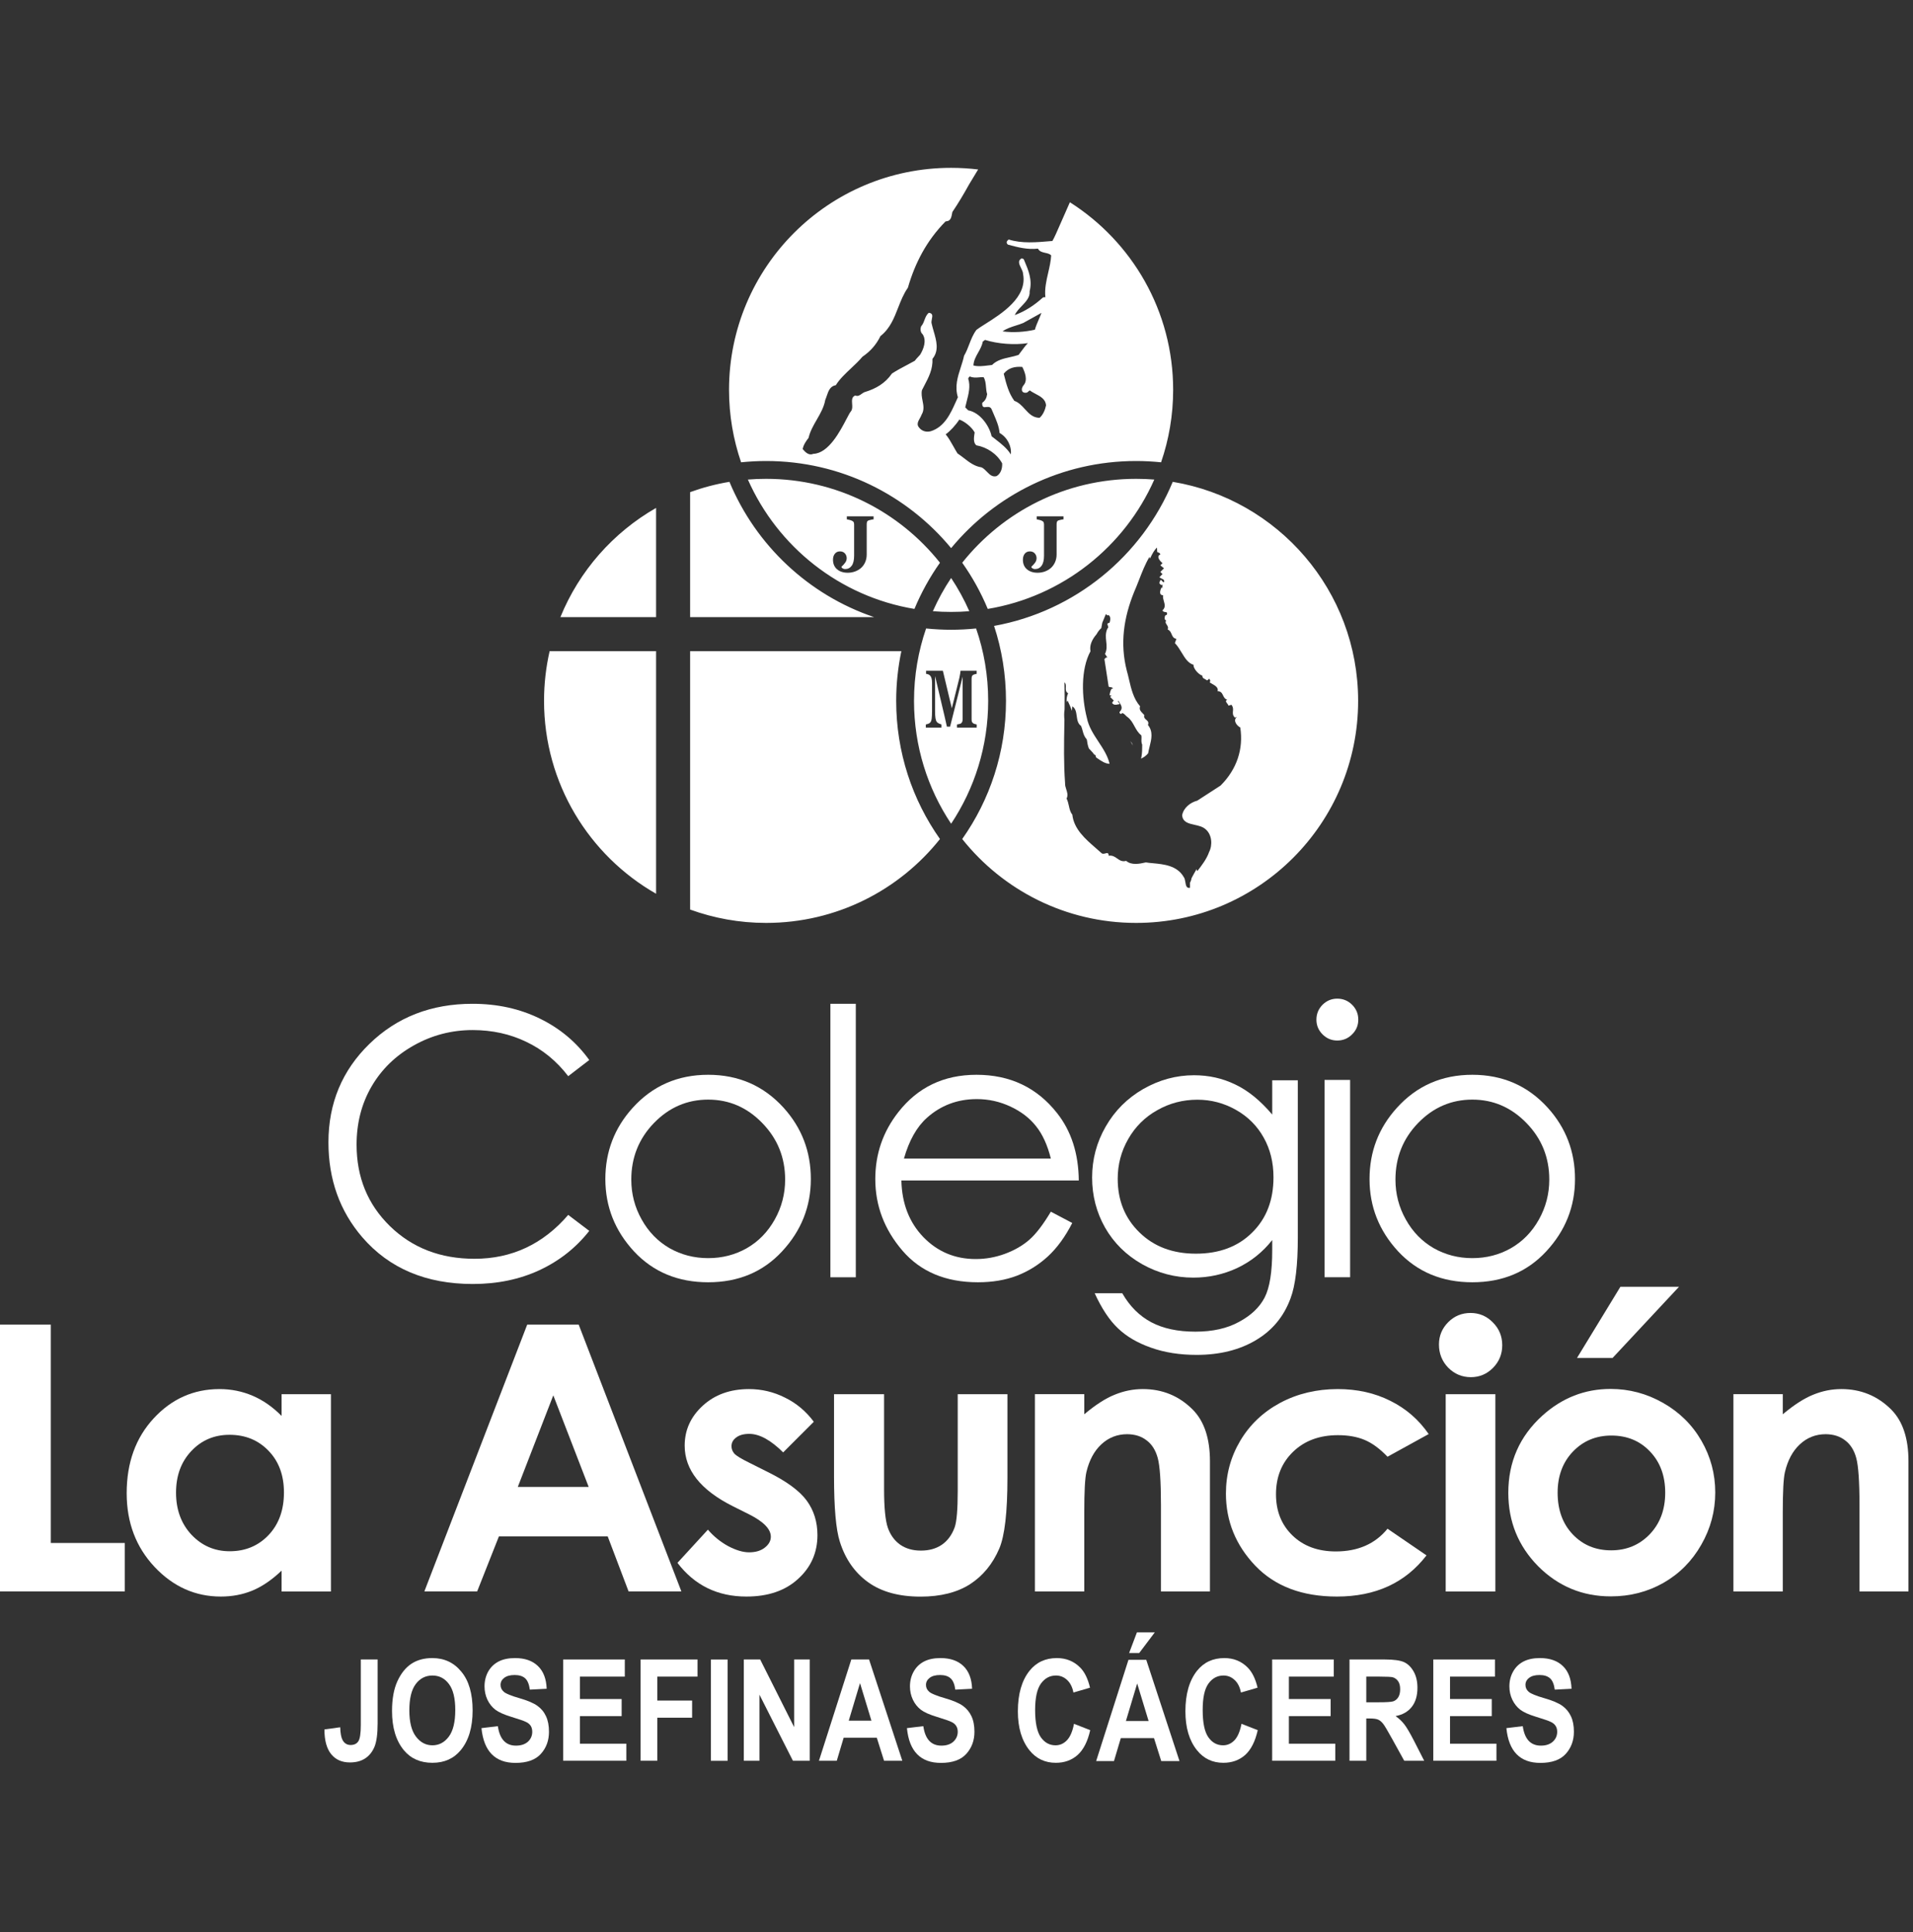 <?xml version="1.0" encoding="UTF-8"?> <svg xmlns="http://www.w3.org/2000/svg" width="100" height="101" viewBox="0 0 100 101" fill="none"><rect x="0" y="0" width="100" height="101" fill="#333333" stroke="none"/><g id="Identidad Josefinas 1" clip-path="url(#clip0_727_2214)"><g id="Group"><path id="Subtract" fill-rule="evenodd" clip-rule="evenodd" d="M52.587 36.639C52.587 39.328 51.74 41.821 50.299 43.862C52.425 46.534 55.706 48.248 59.389 48.248C65.799 48.248 70.995 43.051 70.995 36.639C70.995 30.881 66.801 26.102 61.304 25.189C59.694 29.063 56.199 31.956 51.964 32.721C52.369 33.954 52.587 35.272 52.587 36.639ZM48.41 32.855C48.003 34.041 47.779 35.313 47.779 36.639C47.779 39.015 48.493 41.224 49.719 43.063C50.942 41.224 51.656 39.015 51.656 36.639C51.656 35.313 51.435 34.041 51.024 32.855C50.595 32.898 50.158 32.922 49.719 32.922C49.277 32.922 48.84 32.898 48.41 32.855ZM51.056 37.874V38.037H50.024V37.874C50.056 37.869 50.092 37.862 50.136 37.852C50.182 37.842 50.211 37.833 50.228 37.821C50.26 37.799 50.284 37.772 50.299 37.733C50.313 37.699 50.321 37.653 50.321 37.597V35.376L49.665 37.988H49.498C49.488 37.942 49.469 37.85 49.437 37.714C49.421 37.644 49.406 37.58 49.394 37.523C49.382 37.47 49.371 37.423 49.362 37.384L48.879 35.342V37.151C48.879 37.323 48.886 37.456 48.901 37.546C48.915 37.636 48.94 37.702 48.974 37.743C48.995 37.772 49.034 37.801 49.092 37.828C49.151 37.852 49.192 37.869 49.214 37.874V38.037H48.396V37.874C48.42 37.869 48.456 37.859 48.505 37.845C48.556 37.83 48.597 37.804 48.631 37.767C48.665 37.728 48.689 37.663 48.702 37.571C48.714 37.478 48.721 37.345 48.721 37.172V35.702C48.721 35.612 48.714 35.539 48.699 35.478C48.685 35.42 48.663 35.371 48.636 35.337C48.6 35.294 48.563 35.265 48.524 35.253C48.488 35.24 48.449 35.233 48.41 35.228V35.063H49.287L49.755 37.027L50.151 35.432C50.165 35.374 50.177 35.303 50.19 35.223C50.202 35.143 50.209 35.09 50.211 35.063H51.054V35.228C51.024 35.231 50.995 35.236 50.964 35.245C50.932 35.253 50.903 35.265 50.874 35.279C50.84 35.296 50.816 35.325 50.804 35.364C50.794 35.403 50.789 35.447 50.789 35.493V37.597C50.789 37.648 50.794 37.692 50.804 37.726C50.816 37.76 50.838 37.789 50.874 37.813C50.891 37.828 50.92 37.837 50.961 37.85C51.003 37.862 51.034 37.869 51.056 37.874ZM51.634 31.833C55.539 31.185 58.787 28.585 60.34 25.07C60.027 25.044 59.709 25.032 59.389 25.032C55.706 25.032 52.425 26.745 50.299 29.418C50.828 30.165 51.277 30.976 51.634 31.833ZM55.592 26.993V27.151C55.577 27.153 55.562 27.155 55.548 27.157C55.517 27.161 55.489 27.165 55.466 27.17C55.432 27.177 55.393 27.187 55.35 27.199C55.299 27.214 55.267 27.24 55.253 27.277C55.238 27.316 55.233 27.359 55.233 27.408V28.99C55.233 29.136 55.204 29.27 55.151 29.391C55.097 29.512 55.024 29.614 54.93 29.697C54.835 29.777 54.731 29.837 54.614 29.879C54.495 29.92 54.371 29.942 54.238 29.942C54.007 29.942 53.823 29.881 53.68 29.76C53.539 29.639 53.471 29.471 53.471 29.26C53.471 29.134 53.503 29.029 53.566 28.949C53.631 28.867 53.721 28.825 53.833 28.825C53.942 28.825 54.027 28.859 54.088 28.927C54.153 28.995 54.185 29.083 54.185 29.182C54.185 29.27 54.158 29.35 54.102 29.422C54.046 29.498 53.986 29.563 53.915 29.626V29.653C53.927 29.68 53.949 29.702 53.988 29.721C54.024 29.74 54.061 29.75 54.1 29.75C54.248 29.75 54.364 29.692 54.447 29.575C54.532 29.459 54.575 29.284 54.575 29.049V27.427C54.575 27.379 54.568 27.337 54.554 27.306C54.541 27.274 54.508 27.245 54.456 27.221C54.42 27.204 54.374 27.189 54.321 27.177C54.27 27.165 54.226 27.155 54.192 27.151V26.993H55.592ZM45.665 26.993V27.151C45.651 27.153 45.638 27.155 45.625 27.156C45.594 27.161 45.566 27.165 45.541 27.17C45.505 27.177 45.469 27.187 45.425 27.199C45.374 27.214 45.342 27.24 45.325 27.277C45.313 27.316 45.306 27.359 45.306 27.408V28.99C45.306 29.136 45.279 29.27 45.226 29.391C45.172 29.512 45.1 29.614 45.005 29.697C44.91 29.777 44.804 29.837 44.687 29.879C44.571 29.92 44.444 29.942 44.313 29.942C44.083 29.942 43.896 29.881 43.755 29.76C43.614 29.639 43.544 29.471 43.544 29.26C43.544 29.134 43.575 29.029 43.641 28.949C43.706 28.867 43.794 28.825 43.908 28.825C44.015 28.825 44.1 28.859 44.163 28.927C44.226 28.995 44.26 29.083 44.26 29.182C44.26 29.27 44.231 29.35 44.175 29.422C44.121 29.498 44.058 29.563 43.988 29.626V29.653C44 29.68 44.024 29.702 44.061 29.721C44.097 29.74 44.136 29.75 44.175 29.75C44.321 29.75 44.437 29.692 44.522 29.575C44.607 29.459 44.648 29.284 44.648 29.049V27.427C44.648 27.379 44.641 27.337 44.629 27.306C44.614 27.274 44.583 27.245 44.529 27.221C44.493 27.204 44.449 27.189 44.396 27.177C44.345 27.165 44.301 27.155 44.267 27.151V26.993H45.665ZM39.095 25.07C40.648 28.585 43.896 31.185 47.801 31.833C48.158 30.976 48.607 30.165 49.136 29.418C47.01 26.745 43.728 25.032 40.046 25.032C39.726 25.032 39.41 25.044 39.095 25.07ZM50.67 31.952C50.401 31.345 50.083 30.762 49.719 30.216C49.352 30.762 49.034 31.345 48.765 31.952C49.078 31.978 49.396 31.99 49.719 31.99C50.039 31.99 50.357 31.978 50.67 31.952ZM50.146 21.935C50.41 22.02 50.801 22.325 50.949 22.607C50.948 22.616 50.946 22.625 50.945 22.634C50.911 22.849 50.862 23.154 51.044 23.282C51.585 23.379 52.105 23.714 52.386 24.221C52.401 24.473 52.328 24.75 52.097 24.889C51.872 24.954 51.727 24.805 51.583 24.655C51.495 24.564 51.407 24.474 51.301 24.43C50.943 24.379 50.66 24.16 50.377 23.941C50.27 23.859 50.164 23.777 50.053 23.704C49.983 23.595 49.913 23.471 49.842 23.343C49.716 23.119 49.585 22.886 49.435 22.706C49.677 22.532 49.961 22.221 50.146 21.935ZM54.298 16.707C54.224 16.879 54.147 17.056 54.097 17.236C53.568 17.355 52.956 17.401 52.408 17.323C52.608 17.177 52.858 17.097 53.106 17.018C53.237 16.977 53.368 16.935 53.49 16.884L54.44 16.357C54.4 16.47 54.349 16.587 54.298 16.707ZM53.398 18.35C53.348 18.419 53.298 18.487 53.245 18.554C53.097 18.605 52.943 18.639 52.79 18.673C52.452 18.748 52.117 18.822 51.857 19.08C51.795 19.087 51.73 19.095 51.665 19.103C51.407 19.136 51.132 19.171 50.886 19.107C50.894 18.856 51.013 18.644 51.133 18.43C51.235 18.25 51.337 18.068 51.371 17.862L51.49 17.77C52.168 17.981 53.032 18.044 53.731 17.939C53.602 18.072 53.499 18.212 53.398 18.35ZM53.44 19.182C53.575 19.452 53.736 19.867 53.515 20.129C53.44 20.214 53.393 20.33 53.43 20.442C53.488 20.544 53.6 20.544 53.687 20.522L53.83 20.408C53.918 20.476 54.024 20.532 54.131 20.589C54.389 20.725 54.653 20.865 54.682 21.187C54.629 21.435 54.527 21.68 54.345 21.842C53.994 21.844 53.786 21.617 53.576 21.388C53.416 21.212 53.254 21.035 53.024 20.956C52.725 20.549 52.602 20.063 52.479 19.579C52.476 19.565 52.472 19.551 52.469 19.537C52.714 19.226 53.056 19.151 53.44 19.182ZM51.542 20.23C51.553 20.357 51.564 20.484 51.602 20.602C51.575 20.801 51.505 20.942 51.347 21.056C51.34 21.148 51.337 21.26 51.449 21.287C51.48 21.286 51.511 21.283 51.541 21.28C51.672 21.267 51.786 21.257 51.847 21.422C51.881 21.506 51.917 21.588 51.953 21.67C52.086 21.977 52.22 22.284 52.253 22.636C52.646 22.852 52.891 23.32 52.84 23.757C52.64 23.43 52.322 23.185 52.034 22.962C51.965 22.909 51.898 22.857 51.835 22.806C51.711 22.236 51.216 21.561 50.612 21.452L50.456 21.294C50.479 21.195 50.504 21.096 50.529 20.998C50.635 20.586 50.739 20.183 50.612 19.796C50.615 19.788 50.618 19.78 50.621 19.773C50.636 19.733 50.64 19.721 50.694 19.68C50.865 19.754 51.012 19.742 51.175 19.728C51.25 19.721 51.329 19.715 51.415 19.716C51.51 19.866 51.526 20.048 51.542 20.23ZM40.046 24.1C43.94 24.1 47.418 25.874 49.719 28.655C52.017 25.874 55.495 24.1 59.389 24.1C59.828 24.1 60.265 24.124 60.694 24.168C61.102 22.981 61.325 21.706 61.325 20.381C61.325 16.255 59.172 12.634 55.927 10.573C55.779 10.903 55.635 11.233 55.506 11.53C55.277 12.055 55.094 12.475 55.012 12.597C54.983 12.6 54.953 12.602 54.923 12.605C54.197 12.669 53.404 12.739 52.726 12.52L52.663 12.58C52.602 12.641 52.612 12.74 52.697 12.791L52.716 12.796C53.203 12.926 53.706 13.06 54.257 12.998C54.338 13.153 54.493 13.187 54.644 13.22C54.76 13.245 54.873 13.271 54.949 13.35C54.931 13.661 54.861 13.962 54.792 14.262C54.695 14.683 54.599 15.101 54.646 15.539C54.631 15.541 54.616 15.54 54.601 15.54C54.571 15.538 54.541 15.537 54.515 15.554C54.063 15.966 53.583 16.274 53.046 16.473C53.123 16.299 53.267 16.148 53.411 15.998C53.631 15.767 53.851 15.537 53.823 15.226C53.974 14.633 53.757 14.121 53.548 13.63C53.536 13.602 53.524 13.574 53.512 13.546L53.408 13.503C53.184 13.625 53.276 13.812 53.371 14.006C53.425 14.115 53.48 14.226 53.481 14.33C53.713 15.544 52.349 16.404 51.507 16.935C51.319 17.054 51.156 17.157 51.044 17.243C50.869 17.473 50.768 17.735 50.666 17.998C50.588 18.203 50.509 18.407 50.396 18.597C50.354 18.797 50.289 18.995 50.225 19.195C50.063 19.697 49.898 20.208 50.073 20.767C50.038 20.843 50.003 20.921 49.968 21C49.691 21.616 49.379 22.313 48.663 22.541C48.435 22.607 48.194 22.546 48.044 22.352C47.899 22.193 47.995 22.023 48.087 21.861C48.122 21.797 48.157 21.735 48.177 21.675C48.321 21.439 48.274 21.198 48.226 20.951C48.19 20.769 48.154 20.584 48.194 20.396C48.235 20.314 48.278 20.233 48.32 20.153C48.545 19.724 48.769 19.297 48.743 18.76C49.102 18.326 48.949 17.803 48.807 17.316C48.77 17.186 48.733 17.059 48.706 16.937C48.676 16.858 48.695 16.763 48.713 16.672C48.744 16.52 48.772 16.38 48.556 16.352C48.433 16.445 48.38 16.585 48.327 16.726C48.283 16.844 48.239 16.962 48.153 17.056C48.095 17.197 48.112 17.376 48.233 17.478C48.444 17.808 48.282 18.245 48.097 18.546C48.072 18.575 48.045 18.603 48.017 18.632C47.951 18.702 47.882 18.776 47.818 18.862C47.682 18.938 47.544 19.011 47.406 19.084C47.144 19.222 46.881 19.362 46.626 19.527C46.267 20.046 45.787 20.316 45.226 20.49C45.159 20.506 45.1 20.549 45.041 20.591C44.943 20.663 44.844 20.734 44.709 20.675C44.519 20.748 44.531 20.927 44.544 21.111C44.554 21.252 44.564 21.395 44.486 21.498C44.435 21.55 44.356 21.701 44.251 21.901C43.915 22.544 43.313 23.698 42.517 23.726C42.286 23.828 42.105 23.651 41.959 23.476C42 23.253 42.134 23.063 42.267 22.889C42.347 22.543 42.522 22.241 42.696 21.939C42.885 21.611 43.074 21.283 43.141 20.901C43.17 20.836 43.195 20.764 43.219 20.692C43.303 20.445 43.392 20.185 43.692 20.136C43.891 19.815 44.19 19.534 44.49 19.252C44.698 19.056 44.907 18.86 45.085 18.648C45.505 18.364 45.813 18.005 46.025 17.57C46.526 17.174 46.736 16.633 46.948 16.089C47.089 15.727 47.231 15.364 47.459 15.041C47.828 13.762 48.43 12.588 49.425 11.578L49.566 11.549C49.712 11.477 49.739 11.324 49.764 11.183C49.77 11.148 49.776 11.114 49.784 11.083C50.109 10.6 50.384 10.136 50.658 9.641C50.707 9.561 50.766 9.463 50.832 9.353C50.919 9.207 51.02 9.04 51.131 8.859C50.668 8.804 50.197 8.774 49.719 8.774C43.306 8.774 38.109 13.971 38.109 20.381C38.109 21.706 38.333 22.981 38.74 24.168C39.17 24.124 39.607 24.1 40.046 24.1ZM38.131 25.189C37.422 25.306 36.736 25.488 36.075 25.728V32.262H45.694C42.27 31.105 39.51 28.505 38.131 25.189ZM34.296 26.553C32.051 27.837 30.277 29.847 29.294 32.262H34.296V26.553ZM28.439 36.639C28.439 40.956 30.799 44.726 34.296 46.723V34.041H28.731C28.541 34.876 28.439 35.745 28.439 36.639ZM49.136 43.862C47.694 41.821 46.847 39.328 46.847 36.639C46.847 35.748 46.942 34.879 47.117 34.041H36.075V47.549C37.316 48 38.653 48.248 40.046 48.248C43.728 48.248 47.01 46.534 49.136 43.862ZM59.171 38.851C59.19 38.892 59.205 38.931 59.219 38.973C59.176 38.895 59.132 38.82 59.088 38.747L59.171 38.851ZM60.656 29.332C60.579 29.237 60.467 29.062 60.656 28.985C60.647 28.92 60.594 28.899 60.541 28.878C60.524 28.871 60.507 28.864 60.491 28.856L60.479 28.623C60.351 28.742 60.227 28.953 60.115 29.206C60.11 29.174 60.101 29.142 60.089 29.111C59.867 29.48 59.701 29.905 59.536 30.33C59.453 30.542 59.37 30.755 59.28 30.96C58.744 32.288 58.538 33.633 58.901 35.057C58.944 35.204 58.98 35.36 59.017 35.519C59.131 36.008 59.252 36.528 59.598 36.924C59.533 37.09 59.636 37.194 59.745 37.305C59.77 37.33 59.795 37.356 59.819 37.383C59.78 37.512 59.85 37.571 59.919 37.63C59.993 37.693 60.066 37.756 60.008 37.902C60.29 38.245 60.19 38.649 60.094 39.033C60.064 39.152 60.035 39.268 60.018 39.38C59.921 39.499 59.795 39.596 59.637 39.662L59.661 39.611C59.707 39.373 59.707 39.169 59.707 38.931V38.931C59.661 38.827 59.665 38.728 59.669 38.632C59.671 38.568 59.674 38.504 59.661 38.441C59.495 38.315 59.4 38.141 59.304 37.967C59.209 37.792 59.114 37.618 58.948 37.492C58.915 37.473 58.879 37.437 58.842 37.4C58.757 37.314 58.667 37.224 58.601 37.334C58.592 37.326 58.582 37.319 58.571 37.311C58.541 37.291 58.51 37.269 58.523 37.222C58.712 37.034 58.618 36.884 58.525 36.735C58.502 36.698 58.479 36.661 58.46 36.623C58.433 36.675 58.46 36.703 58.486 36.731C58.508 36.754 58.529 36.776 58.523 36.812C58.492 36.812 58.46 36.819 58.425 36.827C58.334 36.846 58.234 36.868 58.142 36.764C58.132 36.719 58.16 36.691 58.188 36.661C58.2 36.649 58.213 36.637 58.222 36.623L58.033 36.434L58.11 36.354C58.104 36.354 58.097 36.354 58.09 36.355C58.057 36.358 58.013 36.361 58.001 36.322C58.006 36.304 58.01 36.283 58.015 36.261C58.044 36.13 58.082 35.953 58.19 36.007C58.143 35.932 58.101 35.928 58.056 35.925C58.024 35.923 57.991 35.92 57.953 35.895L57.732 34.456C57.745 34.447 57.756 34.434 57.768 34.421C57.799 34.388 57.832 34.353 57.889 34.378L57.763 34.186C57.873 33.957 57.85 33.744 57.826 33.529C57.803 33.313 57.779 33.096 57.889 32.858C57.954 32.816 57.931 32.757 57.91 32.702C57.884 32.635 57.861 32.575 58.001 32.557C58.047 32.431 58.079 32.193 57.921 32.147L57.889 32.179L57.809 32.099L57.62 32.557L57.569 32.834C57.465 32.924 57.387 33.038 57.319 33.159C57.098 33.412 56.94 33.727 57.004 34.045C56.482 35.009 56.545 36.465 56.814 37.523C56.904 37.989 57.166 38.387 57.425 38.78C57.668 39.149 57.908 39.515 58.001 39.929C57.776 39.929 57.55 39.772 57.351 39.633C57.34 39.626 57.33 39.618 57.319 39.611C57.314 39.608 57.309 39.604 57.304 39.599C57.301 39.596 57.298 39.59 57.295 39.585C57.293 39.582 57.291 39.579 57.29 39.577C57.283 39.561 57.279 39.543 57.276 39.526C57.268 39.484 57.26 39.447 57.207 39.456C57.156 39.383 57.098 39.312 57.033 39.247C57.004 39.219 56.978 39.19 56.953 39.163C56.941 39.15 56.93 39.138 56.919 39.126C56.856 38.968 56.833 38.801 56.816 38.679L56.814 38.662C56.676 38.504 56.638 38.365 56.594 38.206C56.573 38.127 56.55 38.044 56.513 37.951C56.34 37.832 56.312 37.631 56.284 37.432C56.256 37.232 56.228 37.035 56.054 36.924L56.033 37.157C55.972 36.985 55.897 36.805 55.804 36.618C55.791 36.642 55.78 36.668 55.769 36.692C55.765 36.7 55.762 36.708 55.758 36.715C55.746 36.562 55.756 36.412 55.834 36.242C55.706 36.174 55.711 36.055 55.715 35.938C55.72 35.838 55.724 35.739 55.644 35.674C55.656 36.147 55.656 36.621 55.649 37.094C55.62 37.276 55.625 37.451 55.642 37.633C55.641 37.707 55.639 37.781 55.638 37.854C55.619 38.898 55.601 39.93 55.676 40.939C55.669 41.055 55.704 41.163 55.739 41.27C55.789 41.426 55.839 41.578 55.754 41.747C55.816 41.864 55.845 41.996 55.874 42.126C55.911 42.295 55.948 42.459 56.054 42.584C56.134 43.339 56.734 43.86 57.271 44.326C57.376 44.417 57.478 44.506 57.574 44.594C57.635 44.655 57.715 44.633 57.786 44.613C57.877 44.588 57.953 44.567 57.953 44.735C58.151 44.704 58.276 44.792 58.399 44.879C58.53 44.971 58.658 45.062 58.87 45.004C59.139 45.242 59.567 45.162 59.897 45.084C60.006 45.103 60.133 45.115 60.269 45.127C60.823 45.179 61.532 45.246 61.875 45.844C61.929 45.909 61.947 46.015 61.964 46.118C61.992 46.288 62.02 46.451 62.207 46.412V46.142C62.251 46.065 62.278 45.982 62.29 45.902C62.368 45.746 62.452 45.604 62.531 45.471C62.538 45.459 62.545 45.448 62.552 45.436C62.559 45.47 62.569 45.507 62.586 45.543L62.593 45.534C62.813 45.249 63.078 44.906 63.203 44.545C63.392 44.181 63.36 43.628 63.013 43.344C62.864 43.213 62.652 43.166 62.446 43.12C62.127 43.049 61.824 42.981 61.795 42.616C61.875 42.22 62.222 41.953 62.586 41.856L63.804 41.067C64.659 40.213 65.006 39.152 64.834 38.031C64.673 37.951 64.438 37.681 64.642 37.492C64.603 37.48 64.585 37.501 64.571 37.516C64.569 37.519 64.566 37.521 64.564 37.523C64.431 37.399 64.441 37.293 64.451 37.181C64.461 37.079 64.471 36.973 64.372 36.844L64.215 36.89C64.21 36.852 64.179 36.813 64.149 36.775C64.094 36.705 64.04 36.636 64.152 36.575C64.028 36.546 63.981 36.45 63.935 36.355C63.881 36.244 63.827 36.133 63.647 36.133C63.708 35.945 63.514 35.836 63.352 35.745C63.309 35.72 63.267 35.697 63.234 35.674C63.283 35.611 63.266 35.531 63.203 35.485C63.187 35.495 63.175 35.509 63.164 35.522C63.14 35.549 63.119 35.574 63.076 35.562C63.055 35.536 63.02 35.518 62.984 35.5C62.916 35.466 62.844 35.43 62.855 35.325C62.586 35.23 62.348 34.866 62.397 34.757C62.101 34.667 61.94 34.4 61.769 34.115C61.665 33.944 61.558 33.767 61.416 33.618L61.496 33.397C61.337 33.372 61.292 33.266 61.246 33.157C61.205 33.059 61.163 32.958 61.038 32.907C61.086 32.802 61.035 32.726 60.989 32.656C60.944 32.588 60.902 32.525 60.957 32.446L60.88 32.368V32.368C60.88 32.273 60.88 32.147 60.989 32.147C61.042 32.014 60.98 32.005 60.907 31.995C60.851 31.987 60.788 31.978 60.768 31.91C60.934 31.754 60.889 31.598 60.841 31.434C60.812 31.332 60.781 31.228 60.8 31.118C60.562 31.118 60.642 30.834 60.736 30.691L60.768 30.771V30.55L60.736 30.582C60.694 30.591 60.673 30.567 60.649 30.54C60.638 30.526 60.626 30.512 60.61 30.502C60.61 30.439 60.625 30.358 60.688 30.312C60.701 30.325 60.714 30.34 60.727 30.355C60.763 30.396 60.8 30.439 60.846 30.439C60.885 30.32 60.813 30.288 60.735 30.253C60.688 30.233 60.639 30.211 60.61 30.169L60.768 30.011L60.656 29.9L60.846 29.71L60.656 29.553L60.768 29.443L60.656 29.332Z" fill="white"></path><g id="Group_2"><path id="Vector" fill-rule="evenodd" clip-rule="evenodd" d="M30.803 55.415L29.703 56.26C29.097 55.468 28.366 54.871 27.514 54.466C26.667 54.056 25.735 53.852 24.716 53.849C23.604 53.849 22.575 54.119 21.626 54.655C20.677 55.187 19.941 55.905 19.417 56.808C18.898 57.706 18.64 58.718 18.64 59.842C18.64 61.544 19.22 62.961 20.383 64.099C21.553 65.238 23.026 65.806 24.803 65.806C26.754 65.806 28.388 65.041 29.703 63.512L30.803 64.347C30.109 65.23 29.24 65.917 28.196 66.403C27.16 66.883 26 67.124 24.716 67.124C22.276 67.124 20.352 66.313 18.944 64.687C17.762 63.315 17.169 61.66 17.169 59.718C17.169 57.677 17.883 55.961 19.313 54.57C20.747 53.175 22.543 52.476 24.699 52.476C26 52.476 27.174 52.735 28.225 53.252C29.274 53.764 30.133 54.485 30.803 55.415Z" fill="white"></path></g><g id="Group_3"><path id="Vector_2" fill-rule="evenodd" clip-rule="evenodd" d="M37.02 56.187C38.607 56.187 39.92 56.762 40.964 57.912C41.913 58.963 42.386 60.203 42.386 61.638C42.386 63.08 41.884 64.342 40.879 65.422C39.881 66.497 38.595 67.034 37.02 67.034C35.44 67.034 34.148 66.497 33.144 65.422C32.144 64.342 31.644 63.08 31.644 61.638C31.644 60.211 32.119 58.971 33.066 57.922C34.109 56.764 35.428 56.187 37.02 56.187ZM37.02 57.485C35.92 57.485 34.976 57.893 34.185 58.708C33.396 59.524 33 60.509 33 61.667C33 62.412 33.18 63.109 33.542 63.752C33.901 64.398 34.389 64.898 35 65.252C35.614 65.599 36.287 65.772 37.02 65.772C37.753 65.772 38.428 65.599 39.039 65.252C39.653 64.898 40.139 64.398 40.5 63.752C40.86 63.109 41.042 62.412 41.042 61.667C41.042 60.509 40.641 59.524 39.845 58.708C39.056 57.893 38.114 57.485 37.02 57.485Z" fill="white"></path></g><g id="Group_4"><path id="Vector_3" d="M44.736 52.476H43.408V66.773H44.736V52.476Z" fill="white"></path></g><g id="Group_5"><path id="Vector_4" fill-rule="evenodd" clip-rule="evenodd" d="M54.932 63.344L56.051 63.934C55.684 64.653 55.26 65.235 54.782 65.677C54.301 66.121 53.76 66.458 53.158 66.691C52.558 66.919 51.879 67.034 51.121 67.034C49.439 67.034 48.124 66.483 47.177 65.383C46.228 64.279 45.755 63.029 45.755 61.638C45.755 60.33 46.155 59.165 46.959 58.14C47.976 56.839 49.337 56.187 51.044 56.187C52.801 56.187 54.204 56.854 55.255 58.187C56 59.128 56.379 60.306 56.393 61.713H47.119C47.146 62.915 47.527 63.903 48.267 64.672C49.007 65.436 49.92 65.82 51.007 65.82C51.532 65.82 52.041 65.728 52.534 65.546C53.032 65.361 53.456 65.118 53.803 64.815C54.151 64.512 54.527 64.022 54.932 63.344ZM54.932 60.568C54.755 59.859 54.495 59.293 54.155 58.871C53.82 58.446 53.374 58.106 52.818 57.847C52.262 57.587 51.677 57.458 51.063 57.458C50.053 57.458 49.184 57.784 48.456 58.434C47.925 58.907 47.524 59.618 47.252 60.568H54.932Z" fill="white"></path></g><g id="Group_6"><path id="Vector_5" fill-rule="evenodd" clip-rule="evenodd" d="M66.504 56.475H67.842V64.696C67.842 66.143 67.716 67.201 67.463 67.871C67.114 68.82 66.512 69.551 65.65 70.061C64.791 70.573 63.757 70.83 62.55 70.83C61.665 70.83 60.868 70.704 60.162 70.451C59.461 70.204 58.888 69.869 58.446 69.446C58.002 69.029 57.594 68.415 57.223 67.607H58.665C59.055 68.289 59.56 68.793 60.182 69.124C60.8 69.451 61.568 69.616 62.485 69.616C63.388 69.616 64.15 69.446 64.769 69.104C65.395 68.769 65.839 68.347 66.106 67.835C66.371 67.323 66.504 66.497 66.504 65.359V64.827C66.004 65.461 65.395 65.946 64.674 66.289C63.953 66.624 63.189 66.791 62.381 66.791C61.432 66.791 60.541 66.558 59.706 66.09C58.871 65.616 58.228 64.98 57.771 64.184C57.318 63.386 57.089 62.512 57.089 61.558C57.089 60.602 57.327 59.716 57.8 58.893C58.274 58.065 58.929 57.41 59.764 56.929C60.604 56.451 61.487 56.211 62.417 56.211C63.189 56.211 63.907 56.371 64.57 56.694C65.24 57.01 65.885 57.534 66.504 58.267V56.475ZM62.589 57.49C61.837 57.49 61.138 57.672 60.492 58.039C59.849 58.4 59.342 58.903 58.975 59.548C58.609 60.187 58.427 60.878 58.427 61.624C58.427 62.755 58.805 63.689 59.565 64.429C60.322 65.17 61.305 65.539 62.512 65.539C63.733 65.539 64.713 65.172 65.451 64.439C66.199 63.706 66.57 62.742 66.57 61.548C66.57 60.769 66.4 60.078 66.058 59.471C65.718 58.859 65.233 58.373 64.609 58.022C63.983 57.667 63.31 57.49 62.589 57.49Z" fill="white"></path></g><g id="Group_7"><path id="Vector_6" fill-rule="evenodd" clip-rule="evenodd" d="M69.904 52.207C70.207 52.207 70.467 52.314 70.68 52.527C70.897 52.743 71.003 53.003 71.003 53.307C71.003 53.603 70.897 53.86 70.68 54.074C70.467 54.289 70.207 54.396 69.904 54.396C69.605 54.396 69.35 54.289 69.134 54.074C68.921 53.86 68.814 53.603 68.814 53.307C68.814 53.003 68.921 52.743 69.134 52.527C69.35 52.314 69.605 52.207 69.904 52.207ZM69.239 56.455H70.576V66.77H69.239V56.455Z" fill="white"></path></g><g id="Group_8"><path id="Vector_7" fill-rule="evenodd" clip-rule="evenodd" d="M76.965 56.187C78.552 56.187 79.868 56.762 80.909 57.912C81.858 58.963 82.332 60.203 82.332 61.638C82.332 63.08 81.829 64.342 80.824 65.422C79.827 66.497 78.54 67.034 76.965 67.034C75.385 67.034 74.094 66.497 73.089 65.422C72.089 64.342 71.591 63.08 71.591 61.638C71.591 60.211 72.065 58.971 73.014 57.922C74.055 56.764 75.373 56.187 76.965 56.187ZM76.965 57.485C75.866 57.485 74.921 57.893 74.13 58.708C73.341 59.524 72.946 60.509 72.946 61.667C72.946 62.412 73.125 63.109 73.487 63.752C73.846 64.398 74.334 64.898 74.946 65.252C75.56 65.599 76.232 65.772 76.965 65.772C77.698 65.772 78.373 65.599 78.984 65.252C79.599 64.898 80.086 64.398 80.446 63.752C80.805 63.109 80.987 62.412 80.987 61.667C80.987 60.509 80.589 59.524 79.793 58.708C79.001 57.893 78.06 57.485 76.965 57.485Z" fill="white"></path></g><g id="Group_9"><path id="Vector_8" fill-rule="evenodd" clip-rule="evenodd" d="M0 69.248H2.655V80.663H6.524V83.195H0V69.248Z" fill="white"></path></g><g id="Group_10"><path id="Vector_9" fill-rule="evenodd" clip-rule="evenodd" d="M14.719 72.884H17.299V83.2H14.719V82.11C14.214 82.591 13.707 82.938 13.195 83.151C12.688 83.36 12.139 83.464 11.544 83.464C10.21 83.464 9.057 82.95 8.083 81.918C7.11 80.882 6.622 79.598 6.622 78.061C6.622 76.467 7.093 75.163 8.037 74.144C8.979 73.127 10.122 72.62 11.469 72.617C12.088 72.617 12.668 72.736 13.212 72.969C13.755 73.202 14.258 73.554 14.719 74.022V72.884ZM11.998 75.008C11.197 75.008 10.53 75.292 9.998 75.86C9.467 76.423 9.202 77.146 9.202 78.032C9.202 78.923 9.472 79.656 10.008 80.231C10.552 80.806 11.219 81.095 12.008 81.095C12.823 81.095 13.501 80.814 14.037 80.251C14.576 79.683 14.843 78.94 14.843 78.022C14.843 77.124 14.576 76.399 14.037 75.843C13.501 75.285 12.821 75.008 11.998 75.008Z" fill="white"></path></g><g id="Group_11"><path id="Vector_10" fill-rule="evenodd" clip-rule="evenodd" d="M27.559 69.248H30.251L35.618 83.195H32.858L31.768 80.321H26.079L24.943 83.195H22.183L27.559 69.248ZM28.923 72.945L27.067 77.734H30.773L28.923 72.945Z" fill="white"></path></g><g id="Group_12"><path id="Vector_11" fill-rule="evenodd" clip-rule="evenodd" d="M42.541 74.326L40.939 75.928C40.289 75.282 39.697 74.959 39.167 74.959C38.876 74.959 38.648 75.022 38.483 75.149C38.318 75.27 38.238 75.421 38.238 75.605C38.238 75.743 38.286 75.874 38.388 75.993C38.495 76.108 38.755 76.265 39.167 76.467L40.114 76.942C41.114 77.435 41.798 77.938 42.172 78.45C42.544 78.962 42.731 79.561 42.731 80.251C42.731 81.168 42.393 81.933 41.716 82.544C41.046 83.159 40.146 83.464 39.015 83.464C37.51 83.464 36.308 82.877 35.413 81.702L37.005 79.967C37.308 80.321 37.663 80.608 38.066 80.828C38.478 81.044 38.84 81.151 39.158 81.151C39.498 81.151 39.774 81.069 39.981 80.904C40.189 80.741 40.294 80.552 40.294 80.336C40.294 79.938 39.917 79.549 39.167 79.171L38.294 78.734C36.626 77.894 35.791 76.841 35.791 75.576C35.791 74.76 36.104 74.066 36.731 73.491C37.362 72.908 38.167 72.62 39.148 72.617C39.818 72.617 40.447 72.768 41.034 73.064C41.629 73.355 42.131 73.775 42.541 74.326Z" fill="white"></path></g><g id="Group_13"><path id="Vector_12" fill-rule="evenodd" clip-rule="evenodd" d="M43.598 72.886H46.214V77.854C46.214 78.823 46.282 79.495 46.413 79.874C46.547 80.247 46.758 80.539 47.049 80.747C47.345 80.956 47.709 81.061 48.139 81.061C48.569 81.061 48.933 80.959 49.231 80.757C49.535 80.548 49.758 80.245 49.904 79.847C50.01 79.548 50.064 78.915 50.064 77.939V72.886H52.663V77.257C52.663 79.058 52.52 80.291 52.236 80.956C51.889 81.764 51.377 82.386 50.7 82.823C50.022 83.252 49.163 83.468 48.122 83.468C46.988 83.468 46.073 83.216 45.372 82.709C44.675 82.204 44.185 81.5 43.901 80.594C43.7 79.968 43.598 78.832 43.598 77.182V72.886Z" fill="white"></path></g><g id="Group_14"><path id="Vector_13" fill-rule="evenodd" clip-rule="evenodd" d="M54.099 72.882H56.679V73.935C57.266 73.442 57.795 73.1 58.271 72.911C58.752 72.714 59.239 72.617 59.739 72.617C60.764 72.617 61.633 72.974 62.346 73.688C62.948 74.294 63.247 75.192 63.249 76.382V83.197H60.688V78.675C60.688 77.442 60.63 76.624 60.519 76.219C60.409 75.816 60.218 75.508 59.938 75.299C59.667 75.086 59.329 74.979 58.924 74.976C58.4 74.976 57.948 75.154 57.569 75.508C57.196 75.855 56.936 76.341 56.79 76.959C56.715 77.282 56.679 77.979 56.679 79.054V83.197H54.099V72.882Z" fill="white"></path></g><g id="Group_15"><path id="Vector_14" fill-rule="evenodd" clip-rule="evenodd" d="M74.683 74.969L72.531 76.154C72.125 75.731 71.725 75.438 71.327 75.272C70.936 75.11 70.475 75.027 69.943 75.027C68.975 75.027 68.191 75.316 67.591 75.899C66.997 76.474 66.701 77.214 66.701 78.117C66.701 78.996 66.987 79.714 67.562 80.27C68.137 80.826 68.892 81.105 69.829 81.105C70.987 81.105 71.887 80.709 72.531 79.918L74.569 81.311C73.463 82.748 71.902 83.464 69.885 83.464C68.072 83.464 66.65 82.928 65.62 81.853C64.596 80.777 64.084 79.52 64.084 78.078C64.084 77.081 64.334 76.161 64.832 75.321C65.332 74.479 66.026 73.819 66.919 73.338C67.817 72.858 68.817 72.62 69.924 72.617C70.948 72.617 71.868 72.823 72.683 73.234C73.499 73.639 74.164 74.217 74.683 74.969Z" fill="white"></path></g><g id="Group_16"><path id="Vector_15" fill-rule="evenodd" clip-rule="evenodd" d="M76.87 68.638C77.324 68.638 77.715 68.803 78.035 69.13C78.365 69.458 78.528 69.856 78.528 70.325C78.528 70.786 78.368 71.181 78.045 71.509C77.725 71.832 77.339 71.995 76.89 71.995C76.426 71.995 76.033 71.829 75.703 71.499C75.382 71.167 75.22 70.761 75.22 70.286C75.22 69.832 75.382 69.444 75.703 69.121C76.025 68.798 76.414 68.638 76.87 68.638ZM75.572 72.885H78.169V83.201H75.572V72.885Z" fill="white"></path></g><g id="Group_17"><path id="Vector_16" fill-rule="evenodd" clip-rule="evenodd" d="M84.192 72.61C85.166 72.61 86.078 72.853 86.933 73.338C87.792 73.826 88.462 74.487 88.942 75.322C89.423 76.156 89.663 77.057 89.663 78.023C89.663 78.996 89.42 79.906 88.933 80.754C88.452 81.601 87.794 82.266 86.962 82.744C86.127 83.219 85.207 83.455 84.202 83.455C82.724 83.455 81.459 82.931 80.408 81.882C79.367 80.826 78.845 79.547 78.845 78.042C78.845 76.431 79.435 75.088 80.617 74.013C81.653 73.076 82.845 72.61 84.192 72.61ZM84.231 75.047C83.428 75.047 82.758 75.326 82.219 75.889C81.69 76.445 81.423 77.161 81.423 78.033C81.423 78.931 81.685 79.656 82.212 80.212C82.741 80.77 83.411 81.047 84.221 81.047C85.03 81.047 85.702 80.766 86.241 80.205C86.777 79.642 87.047 78.919 87.047 78.033C87.047 77.147 86.78 76.431 86.251 75.88C85.724 75.324 85.052 75.047 84.231 75.047ZM84.704 67.27H87.768L84.297 70.989H82.437L84.704 67.27Z" fill="white"></path></g><g id="Group_18"><path id="Vector_17" fill-rule="evenodd" clip-rule="evenodd" d="M90.613 72.882H93.193V73.935C93.78 73.442 94.312 73.1 94.785 72.911C95.266 72.714 95.754 72.617 96.254 72.617C97.278 72.617 98.147 72.974 98.863 73.688C99.462 74.294 99.763 75.192 99.763 76.382V83.197H97.203V78.675C97.203 77.442 97.144 76.624 97.033 76.219C96.924 75.816 96.732 75.508 96.453 75.299C96.181 75.086 95.843 74.979 95.438 74.976C94.914 74.976 94.462 75.154 94.084 75.508C93.71 75.855 93.45 76.341 93.305 76.959C93.229 77.282 93.193 77.979 93.193 79.054V83.197H90.613V72.882Z" fill="white"></path></g><g id="Group_19"><path id="Vector_18" fill-rule="evenodd" clip-rule="evenodd" d="M18.861 86.753H19.74V90.105C19.74 90.646 19.684 91.049 19.577 91.314C19.468 91.578 19.305 91.782 19.09 91.925C18.873 92.066 18.609 92.136 18.293 92.136C17.878 92.136 17.551 91.996 17.315 91.707C17.08 91.42 16.959 90.988 16.959 90.411L17.784 90.297C17.793 90.607 17.835 90.826 17.903 90.957C17.997 91.134 18.138 91.224 18.327 91.224C18.509 91.224 18.645 91.161 18.73 91.032C18.818 90.903 18.861 90.615 18.861 90.173V86.753Z" fill="white"></path></g><g id="Group_20"><path id="Vector_19" fill-rule="evenodd" clip-rule="evenodd" d="M20.493 89.449C20.493 88.818 20.587 88.299 20.772 87.893C20.961 87.483 21.204 87.177 21.505 86.978C21.806 86.779 22.172 86.68 22.599 86.68C23.221 86.68 23.728 86.915 24.116 87.391C24.51 87.864 24.706 88.539 24.706 89.418C24.706 90.303 24.497 90.995 24.085 91.493C23.721 91.934 23.228 92.155 22.604 92.155C21.976 92.155 21.478 91.937 21.114 91.5C20.701 91.002 20.493 90.318 20.493 89.449ZM21.398 89.413C21.398 90.022 21.512 90.481 21.745 90.787C21.976 91.09 22.262 91.24 22.604 91.24C22.949 91.24 23.233 91.09 23.459 90.789C23.687 90.486 23.799 90.022 23.799 89.396C23.799 88.782 23.689 88.328 23.466 88.034C23.247 87.74 22.961 87.592 22.604 87.592C22.247 87.592 21.956 87.74 21.733 88.037C21.51 88.333 21.398 88.791 21.398 89.413Z" fill="white"></path></g><g id="Group_21"><path id="Vector_20" fill-rule="evenodd" clip-rule="evenodd" d="M25.168 90.342L26.025 90.24C26.122 90.918 26.437 91.257 26.971 91.257C27.236 91.257 27.445 91.187 27.598 91.051C27.748 90.91 27.823 90.738 27.823 90.534C27.823 90.413 27.797 90.311 27.746 90.228C27.692 90.143 27.612 90.073 27.503 90.022C27.394 89.966 27.132 89.874 26.714 89.748C26.343 89.634 26.069 89.51 25.894 89.379C25.721 89.245 25.583 89.073 25.479 88.857C25.379 88.641 25.328 88.408 25.328 88.16C25.328 87.871 25.394 87.612 25.522 87.381C25.656 87.148 25.838 86.976 26.068 86.857C26.299 86.738 26.585 86.68 26.925 86.68C27.435 86.68 27.833 86.818 28.119 87.095C28.406 87.371 28.559 87.767 28.576 88.284L27.697 88.33C27.658 88.046 27.576 87.847 27.45 87.736C27.321 87.621 27.139 87.566 26.903 87.566C26.668 87.566 26.486 87.614 26.357 87.714C26.229 87.811 26.166 87.934 26.166 88.083C26.166 88.226 26.224 88.347 26.34 88.447C26.454 88.544 26.721 88.653 27.139 88.772C27.578 88.898 27.896 89.034 28.09 89.175C28.289 89.316 28.44 89.498 28.542 89.721C28.646 89.942 28.697 90.214 28.697 90.532C28.697 90.99 28.556 91.376 28.272 91.689C27.991 92.002 27.549 92.16 26.947 92.16C25.882 92.16 25.289 91.553 25.168 90.342Z" fill="white"></path></g><g id="Group_22"><path id="Vector_21" fill-rule="evenodd" clip-rule="evenodd" d="M29.438 92.047V86.753H32.661V87.649H30.314V88.821H32.496V89.714H30.314V91.156H32.741V92.047H29.438Z" fill="white"></path></g><g id="Group_23"><path id="Vector_22" fill-rule="evenodd" clip-rule="evenodd" d="M33.487 92.047V86.753H36.462V87.649H34.361V88.901H36.179V89.797H34.361V92.047H33.487Z" fill="white"></path></g><g id="Group_24"><path id="Vector_23" d="M38.034 86.755V92.051H37.16V86.755H38.034Z" fill="white"></path></g><g id="Group_25"><path id="Vector_24" fill-rule="evenodd" clip-rule="evenodd" d="M38.882 92.047V86.753H39.737L41.513 90.289V86.753H42.329V92.047H41.448L39.7 88.595V92.047H38.882Z" fill="white"></path></g><g id="Group_26"><path id="Vector_25" fill-rule="evenodd" clip-rule="evenodd" d="M47.167 92.047H46.213L45.834 90.845H44.101L43.742 92.047H42.81L44.502 86.753H45.429L47.167 92.047ZM45.553 89.952L44.956 87.988L44.368 89.952H45.553Z" fill="white"></path></g><g id="Group_27"><path id="Vector_26" fill-rule="evenodd" clip-rule="evenodd" d="M47.409 90.342L48.266 90.24C48.361 90.918 48.676 91.257 49.21 91.257C49.477 91.257 49.684 91.187 49.836 91.051C49.987 90.91 50.065 90.738 50.065 90.534C50.065 90.413 50.038 90.311 49.984 90.228C49.931 90.143 49.851 90.073 49.742 90.022C49.632 89.966 49.37 89.874 48.955 89.748C48.581 89.634 48.307 89.51 48.135 89.379C47.963 89.245 47.822 89.073 47.72 88.857C47.618 88.641 47.567 88.408 47.567 88.16C47.567 87.871 47.633 87.612 47.764 87.381C47.895 87.148 48.077 86.976 48.307 86.857C48.54 86.738 48.824 86.68 49.164 86.68C49.674 86.68 50.074 86.818 50.361 87.095C50.647 87.371 50.797 87.767 50.815 88.284L49.938 88.33C49.9 88.046 49.815 87.847 49.688 87.736C49.56 87.621 49.378 87.566 49.142 87.566C48.907 87.566 48.725 87.614 48.596 87.714C48.47 87.811 48.404 87.934 48.404 88.083C48.404 88.226 48.462 88.347 48.579 88.447C48.696 88.544 48.96 88.653 49.378 88.772C49.817 88.898 50.135 89.034 50.331 89.175C50.528 89.316 50.679 89.498 50.783 89.721C50.887 89.942 50.938 90.214 50.938 90.532C50.938 90.99 50.795 91.376 50.511 91.689C50.23 92.002 49.788 92.16 49.186 92.16C48.12 92.16 47.528 91.553 47.409 90.342Z" fill="white"></path></g><g id="Group_28"><path id="Vector_27" fill-rule="evenodd" clip-rule="evenodd" d="M56.142 90.117L56.989 90.447C56.858 91.039 56.637 91.471 56.329 91.748C56.021 92.019 55.642 92.155 55.191 92.155C54.625 92.155 54.166 91.937 53.814 91.5C53.411 90.998 53.208 90.318 53.208 89.464C53.208 88.561 53.411 87.854 53.819 87.342C54.173 86.901 54.649 86.68 55.246 86.68C55.732 86.68 56.139 86.845 56.467 87.177C56.7 87.413 56.87 87.762 56.979 88.228L56.113 88.481C56.057 88.194 55.945 87.976 55.78 87.823C55.615 87.67 55.423 87.592 55.198 87.592C54.877 87.592 54.618 87.733 54.414 88.012C54.212 88.291 54.11 88.752 54.11 89.396C54.11 90.061 54.21 90.537 54.407 90.818C54.606 91.1 54.861 91.24 55.176 91.24C55.407 91.24 55.608 91.151 55.776 90.973C55.945 90.794 56.067 90.507 56.142 90.117Z" fill="white"></path></g><g id="Group_29"><path id="Vector_28" fill-rule="evenodd" clip-rule="evenodd" d="M61.657 92.065H60.703L60.324 90.864H58.589L58.232 92.065H57.3L58.989 86.771H59.919L61.657 92.065ZM60.042 89.97L59.445 88.007L58.856 89.97H60.042ZM59.023 86.417L59.431 85.337H60.365L59.55 86.417H59.023Z" fill="white"></path></g><g id="Group_30"><path id="Vector_29" fill-rule="evenodd" clip-rule="evenodd" d="M64.898 90.117L65.747 90.447C65.614 91.039 65.395 91.471 65.087 91.748C64.779 92.019 64.398 92.155 63.949 92.155C63.383 92.155 62.925 91.937 62.573 91.5C62.167 90.998 61.966 90.318 61.966 89.464C61.966 88.561 62.17 87.854 62.575 87.342C62.929 86.901 63.405 86.68 64.002 86.68C64.49 86.68 64.895 86.845 65.223 87.177C65.456 87.413 65.629 87.762 65.738 88.228L64.869 88.481C64.813 88.194 64.704 87.976 64.536 87.823C64.374 87.67 64.179 87.592 63.956 87.592C63.636 87.592 63.374 87.733 63.172 88.012C62.968 88.291 62.869 88.752 62.869 89.396C62.869 90.061 62.968 90.537 63.165 90.818C63.361 91.1 63.619 91.24 63.934 91.24C64.165 91.24 64.364 91.151 64.534 90.973C64.701 90.794 64.823 90.507 64.898 90.117Z" fill="white"></path></g><g id="Group_31"><path id="Vector_30" fill-rule="evenodd" clip-rule="evenodd" d="M66.501 92.047V86.753H69.722V87.649H67.375V88.821H69.557V89.714H67.375V91.156H69.802V92.047H66.501Z" fill="white"></path></g><g id="Group_32"><path id="Vector_31" fill-rule="evenodd" clip-rule="evenodd" d="M70.544 92.047V86.753H72.391C72.862 86.753 73.2 86.802 73.404 86.896C73.605 86.991 73.77 87.156 73.901 87.391C74.032 87.624 74.095 87.906 74.095 88.234C74.095 88.649 73.996 88.981 73.797 89.234C73.598 89.486 73.316 89.646 72.952 89.712C73.139 89.845 73.294 89.993 73.418 90.156C73.54 90.314 73.707 90.6 73.921 91.015L74.447 92.047H73.404L72.768 90.896C72.537 90.479 72.384 90.219 72.302 90.115C72.219 90.01 72.132 89.937 72.042 89.898C71.95 89.857 71.802 89.838 71.6 89.838H71.421V92.047H70.544ZM71.421 88.991H72.071C72.467 88.991 72.719 88.976 72.829 88.942C72.938 88.906 73.025 88.833 73.093 88.729C73.159 88.622 73.192 88.481 73.192 88.306C73.192 88.136 73.159 88.003 73.093 87.901C73.025 87.797 72.933 87.726 72.819 87.687C72.736 87.661 72.498 87.649 72.105 87.649H71.421V88.991Z" fill="white"></path></g><g id="Group_33"><path id="Vector_32" fill-rule="evenodd" clip-rule="evenodd" d="M74.924 92.047V86.753H78.147V87.649H75.798V88.821H77.98V89.714H75.798V91.156H78.225V92.047H74.924Z" fill="white"></path></g><g id="Group_34"><path id="Vector_33" fill-rule="evenodd" clip-rule="evenodd" d="M78.745 90.342L79.601 90.24C79.696 90.918 80.012 91.257 80.548 91.257C80.813 91.257 81.019 91.187 81.172 91.051C81.325 90.91 81.4 90.738 81.4 90.534C81.4 90.413 81.373 90.311 81.32 90.228C81.266 90.143 81.186 90.073 81.077 90.022C80.97 89.966 80.706 89.874 80.291 89.748C79.917 89.634 79.643 89.51 79.47 89.379C79.298 89.245 79.16 89.073 79.055 88.857C78.953 88.641 78.902 88.408 78.902 88.16C78.902 87.871 78.968 87.612 79.099 87.381C79.23 87.148 79.412 86.976 79.643 86.857C79.876 86.738 80.16 86.68 80.499 86.68C81.009 86.68 81.41 86.818 81.696 87.095C81.983 87.371 82.133 87.767 82.15 88.284L81.274 88.33C81.235 88.046 81.152 87.847 81.024 87.736C80.895 87.621 80.713 87.566 80.478 87.566C80.242 87.566 80.06 87.614 79.934 87.714C79.805 87.811 79.742 87.934 79.742 88.083C79.742 88.226 79.798 88.347 79.915 88.447C80.031 88.544 80.296 88.653 80.713 88.772C81.155 88.898 81.47 89.034 81.667 89.175C81.864 89.316 82.014 89.498 82.118 89.721C82.223 89.942 82.274 90.214 82.274 90.532C82.274 90.99 82.131 91.376 81.847 91.689C81.565 92.002 81.123 92.16 80.521 92.16C79.458 92.16 78.864 91.553 78.745 90.342Z" fill="white"></path></g></g></g><defs><clipPath id="clip0_727_2214"><rect width="100" height="100" fill="white" transform="translate(0 0.522)"></rect></clipPath></defs></svg> 